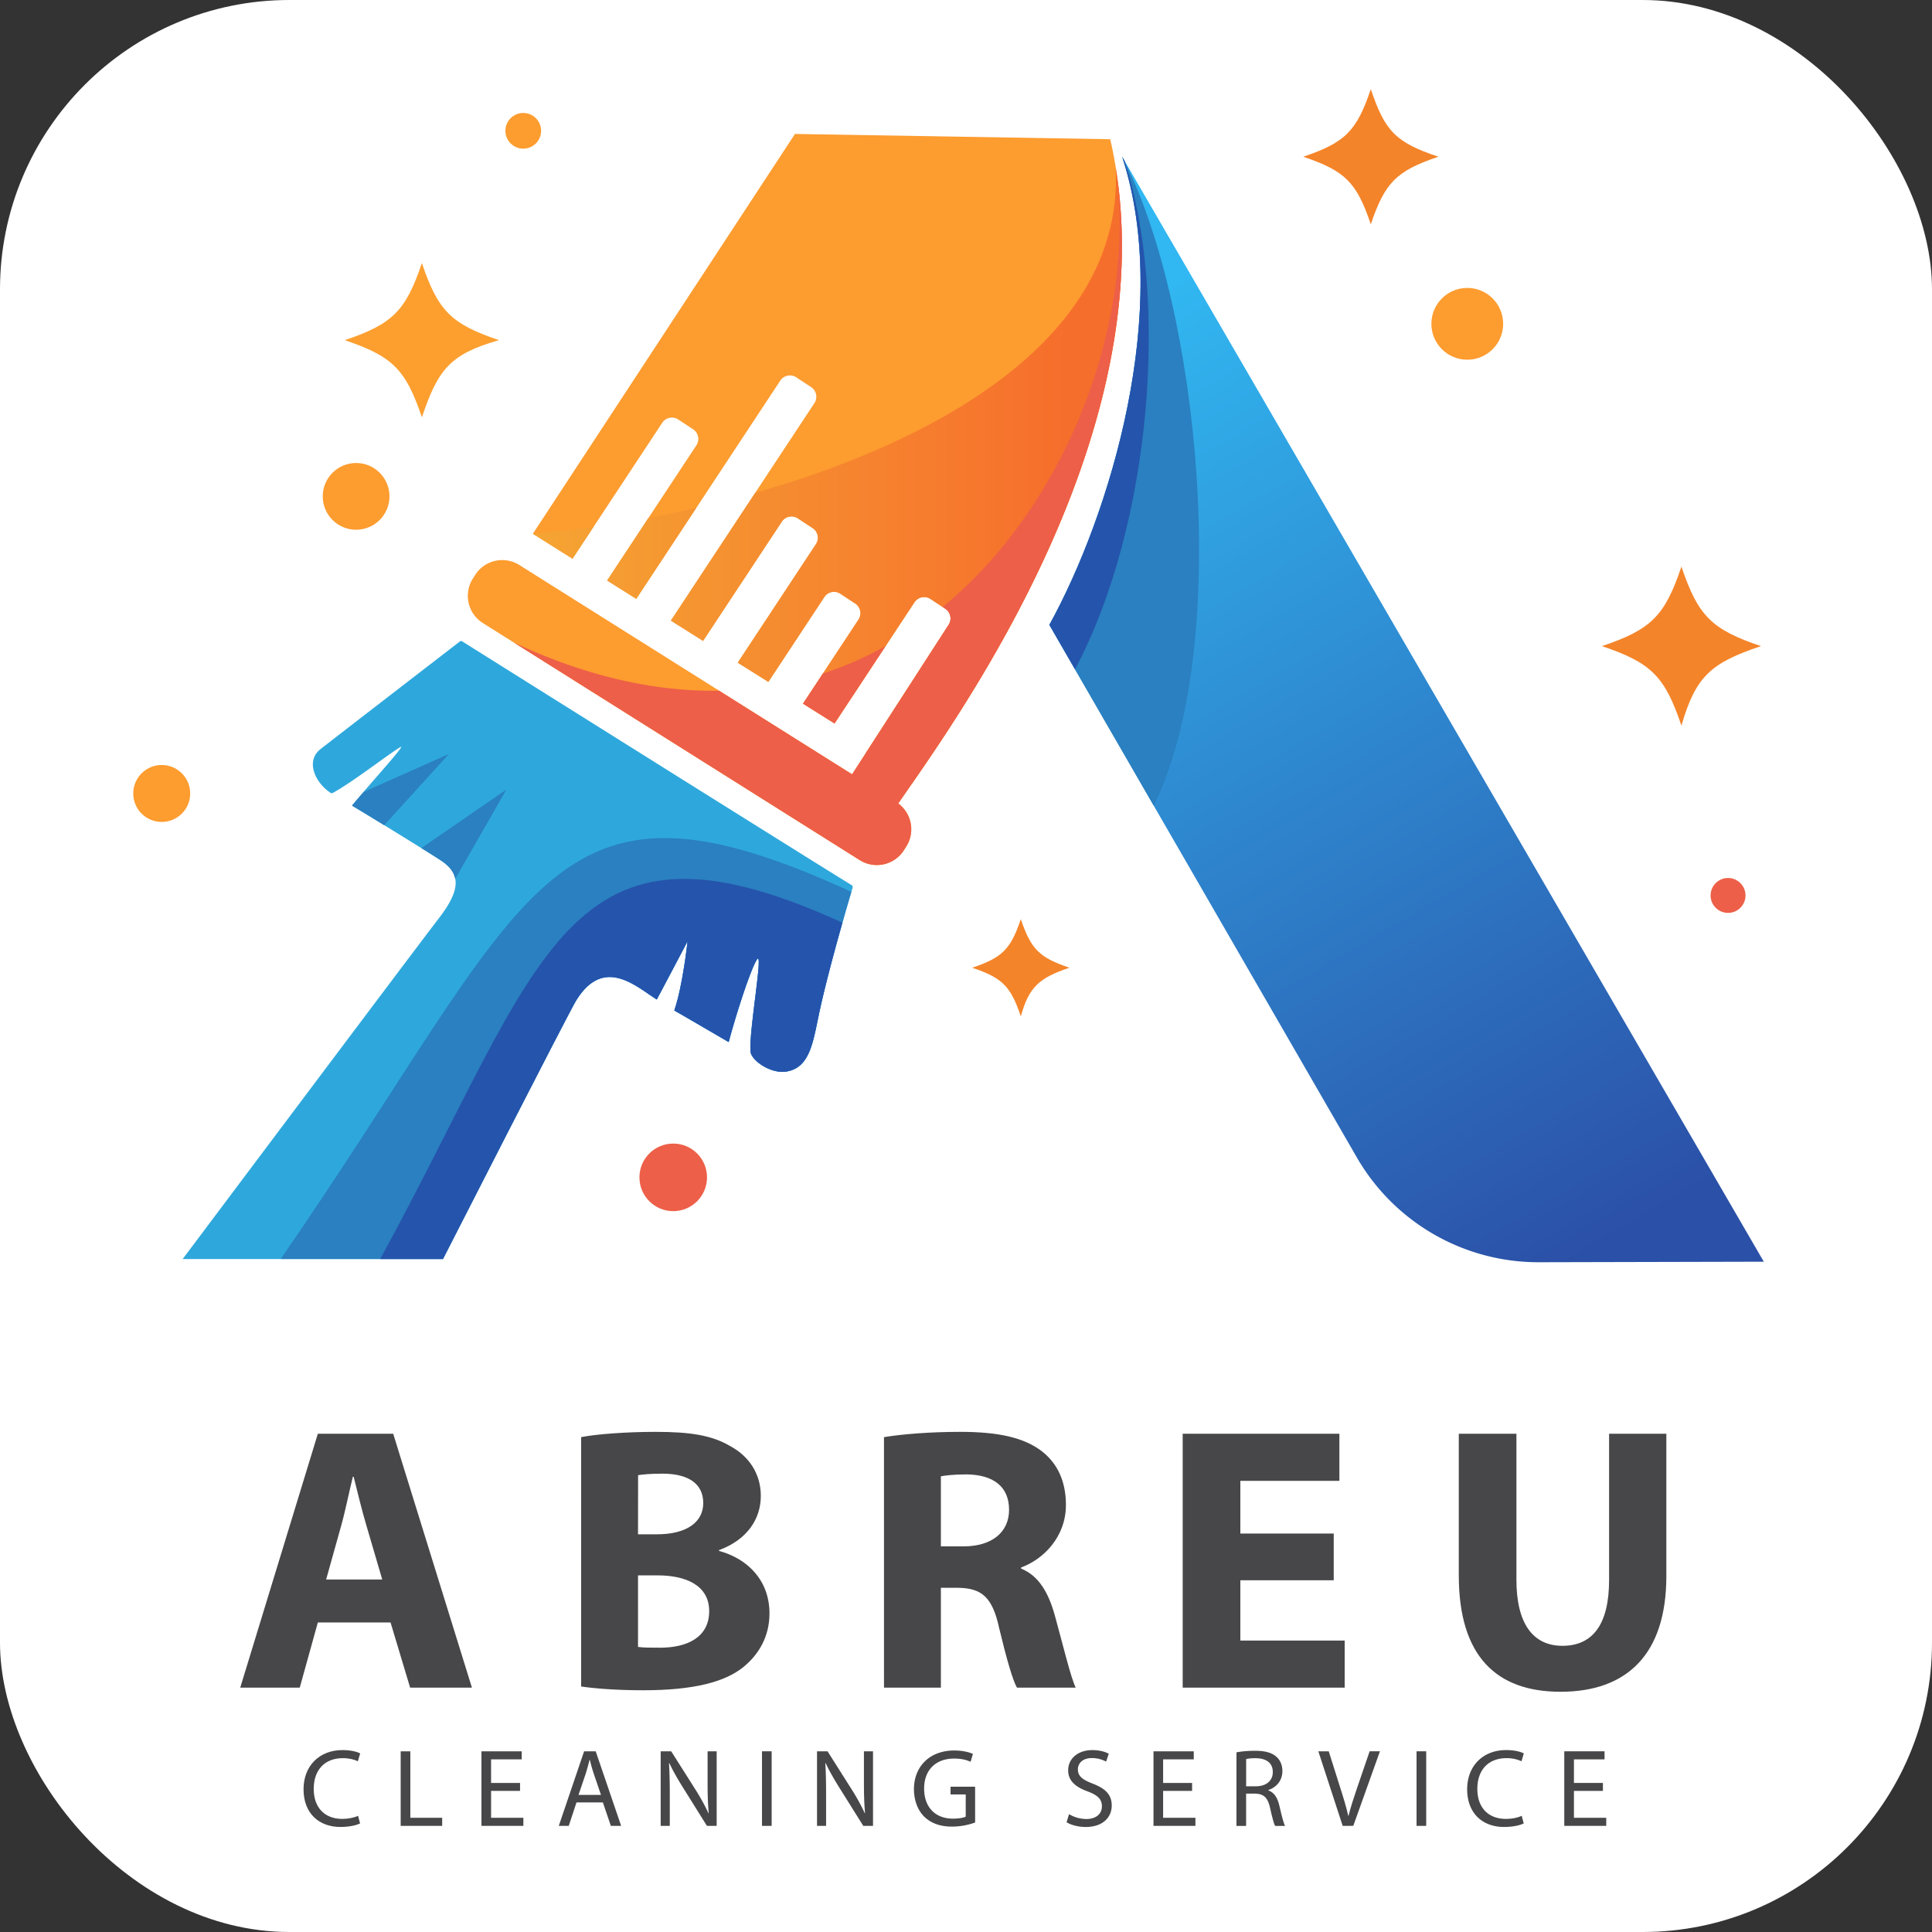 <svg id="Capa_1" data-name="Capa 1" xmlns="http://www.w3.org/2000/svg" xmlns:xlink="http://www.w3.org/1999/xlink" viewBox="0 0 3000 3000"><rect x="0" y="0" width="3000" height="3000" fill="#333333" stroke="none"/><defs><style>.cls-1{fill:#fff;}.cls-2{fill:#2ea8dc;}.cls-3{fill:#2a80c0;}.cls-4{fill:#2554ac;}.cls-5{fill:url(#Degradado_sin_nombre_15);}.cls-6{fill:#fd9c2f;}.cls-7{fill:url(#Degradado_sin_nombre_14);}.cls-8{fill:url(#Degradado_sin_nombre_14-2);}.cls-9{fill:url(#Degradado_sin_nombre_14-3);}.cls-10{fill:#ed5f48;}.cls-11{fill:#fc9f2f;}.cls-12{fill:#f48429;}.cls-13{fill:#474749;}</style><linearGradient id="Degradado_sin_nombre_15" x1="1646.04" y1="541.02" x2="2464.23" y2="1948.28" gradientUnits="userSpaceOnUse"><stop offset="0" stop-color="#31b7f1"/><stop offset="1" stop-color="#2b50a7"/></linearGradient><linearGradient id="Degradado_sin_nombre_14" x1="822.97" y1="738.11" x2="1658.57" y2="738.11" gradientUnits="userSpaceOnUse"><stop offset="0" stop-color="#f5a533"/><stop offset="1" stop-color="#f66e2c"/></linearGradient><linearGradient id="Degradado_sin_nombre_14-2" x1="825.51" y1="859.28" x2="1651.51" y2="859.28" xlink:href="#Degradado_sin_nombre_14"/><linearGradient id="Degradado_sin_nombre_14-3" x1="827.41" y1="842.87" x2="1652.07" y2="842.87" xlink:href="#Degradado_sin_nombre_14"/></defs><rect id="BG" class="cls-1" width="3000" height="3000" rx="449.38"/><g id="Capa2"><path class="cls-2" d="M283.67,1955H687.84s195.39-383.12,207-401.77c42.94-69.12,92.84-21.36,125-1.17,21.67-40.65,47.81-90.52,47.81-90.52s-7.3,69-20.62,107.59c12.23,6.65,66.57,38.78,84.49,49,9.49-36.14,32.79-110.68,43.8-128.11s-12.78,112-9.86,143.07c1.28,13.58,31.47,34.92,55.83,30.81,38.35-6.46,41.55-49.61,52.38-98.43,14.43-65.07,43.25-164.31,50.18-186.63a4,4,0,0,0-1.77-4.66c-46.28-27.94-571-357.29-604.6-378.37a2.85,2.85,0,0,0-3.26.15c-18.54,14.29-195.53,150.7-216.66,167.38-23.46,18.51-8.35,52,15.87,67.86a3.11,3.11,0,0,0,3.2.11c31-16.7,92.29-64.52,105.57-71.4,9-4.66-60.42,71.42-75.55,91.11,12.85,7.34,121.15,73.93,137.95,85.06,29.92,19.83,32.1,44-2.66,89.2C643.72,1474.85,283.67,1955,283.67,1955Z"/><path class="cls-3" d="M1322,1384.84c-475.8-218.5-491.53-1.63-886.19,570.14H687.84s195.39-383.12,207-401.77c42.94-69.12,92.84-21.36,125-1.17,21.67-40.65,47.81-90.52,47.81-90.52s-7.3,69-20.62,107.59c12.23,6.65,66.57,38.78,84.49,49,9.49-36.14,32.79-110.68,43.8-128.11s-12.78,112-9.86,143.07c1.28,13.58,31.47,34.92,55.83,30.81,38.35-6.46,41.55-49.61,52.38-98.43C1287,1505.09,1312.75,1415.35,1322,1384.84Z"/><path class="cls-4" d="M1131.46,1618.1c9.49-36.14,32.79-110.68,43.8-128.11s-12.78,112-9.86,143.07c1.28,13.58,31.47,34.92,55.83,30.81,38.35-6.46,41.55-49.61,52.38-98.43,8.85-39.92,23.12-92.69,34.43-132.69C875.82,1235,846.34,1486.3,590.41,1955h97.43s195.39-383.12,207-401.77c42.94-69.12,92.84-21.36,125-1.17,21.67-40.65,47.81-90.52,47.81-90.52s-7.3,69-20.62,107.59C1059.2,1575.76,1113.54,1607.89,1131.46,1618.1Z"/><path class="cls-3" d="M546.59,1251c5.2,3,26,15.61,50,30.36l100.62-110.68L565,1229.57C557,1238.58,550.2,1246.3,546.59,1251Z"/><path class="cls-3" d="M684.54,1336.05c12.6,8.35,20.26,17.49,22.33,28.64L786.33,1226l-132.1,90.91C668.6,1325.87,680,1333,684.54,1336.05Z"/></g><g id="Capa_3" data-name="Capa 3"><path class="cls-5" d="M1742.51,243.37c78.07,238.07-18.75,555.94-113.06,726.92l477.45,827A325.52,325.52,0,0,0,2389.58,1960l349.27-.83Z"/><path class="cls-3" d="M1629.45,970.29l162.11,280.79c122.31-248.07,71.67-775-48.73-1007.16l-.32-.55C1820.58,481.44,1723.76,799.31,1629.45,970.29Z"/><path class="cls-4" d="M1629.45,970.29l39.82,69c120.18-225.92,145.75-580,76.71-789.92l-3.47-6C1820.58,481.44,1723.76,799.31,1629.45,970.29Z"/></g><g id="Capa_4" data-name="Capa 4"><path class="cls-6" d="M1394.85,1247.67C1479.91,1122.76,1824.09,659,1724,216.19L1234.43,208l-407,620.84L889,867.59l139.3-211.06a18,18,0,0,1,24.94-5.11l23,15.15a18,18,0,0,1,5.11,24.94L942.76,901.43,988,929.88,1211.6,591.06a18,18,0,0,1,24.93-5.11l23,15.15A18,18,0,0,1,1264.6,626L1041.74,963.7l50,31.48L1214,810.05a18,18,0,0,1,24.94-5.11l23,15.15A18,18,0,0,1,1267,845l-121.41,184,47.51,29.87L1280,927.13A18,18,0,0,1,1305,922l23,15.15a18,18,0,0,1,5.1,24.94l-86.15,130.54c17.05,10.71,33.46,21,48.94,30.73L1420,935.23a18,18,0,0,1,24.93-5.11l23,15.15a18,18,0,0,1,5.11,24.94L1323.1,1202.35l-516.66-325A49.87,49.87,0,0,0,737.68,893l-3.58,5.69a49.86,49.86,0,0,0,15.67,68.76L1335,1335.6a49.87,49.87,0,0,0,68.76-15.66l3.58-5.69A49.85,49.85,0,0,0,1394.85,1247.67Z"/><path class="cls-7" d="M1732.42,259.7c13.47,261.33-269.07,422.9-559.68,505.52l-131,198.48,50,31.48L1214,810.05a18,18,0,0,1,24.94-5.11l23,15.15A18,18,0,0,1,1267,845l-121.41,184,47.51,29.87L1280,927.13A18,18,0,0,1,1305,922l23,15.15a18,18,0,0,1,5.1,24.94l-86.15,130.54c17.05,10.71,33.46,21,48.94,30.73L1420,935.23a18,18,0,0,1,24.93-5.11l23,15.15a18,18,0,0,1,5.11,24.94l-129.15,200,72.48,46.29C1522.13,1063.42,1796.81,657.9,1732.42,259.7Z"/><path class="cls-8" d="M1081.17,788.68c-25,5.72-49.75,10.87-74.2,15.45l-64.21,97.3L988,929.88Z"/><path class="cls-9" d="M921.64,818.14c-32.69,4.59-64.26,8.12-94.2,10.62l0,.06L889,867.59Z"/><path class="cls-10" d="M1731.78,255.77c35.07,222.13-64.11,519-268,686.81l4.08,2.69a18,18,0,0,1,5.11,24.94L1323.1,1202.35l-206.38-129.81c-96.71,1.63-203.25-20.84-318.55-74.61L1335,1335.6a49.87,49.87,0,0,0,68.76-15.66l3.58-5.69a49.85,49.85,0,0,0-12.5-66.58C1477.38,1126.48,1803.82,686.34,1731.78,255.77Z"/><path class="cls-10" d="M1375.06,1003.3a549.21,549.21,0,0,1-97.33,42.57l-30.87,46.78c17.05,10.71,33.46,21,48.94,30.73Z"/><path class="cls-10" d="M1724.89,220.18c-.23-1-.45-2.08-.68-3.12C1724.43,218.1,1724.66,219.14,1724.89,220.18Z"/></g><g id="Capa_5" data-name="Capa 5"><circle class="cls-10" cx="1045.39" cy="1828.2" r="52.47"/><circle class="cls-10" cx="2683.29" cy="1390.44" r="27.11"/><circle class="cls-6" cx="552.96" cy="770.77" r="51.81"/><circle class="cls-6" cx="251.11" cy="1232.09" r="44.22"/><circle class="cls-6" cx="2278.37" cy="502.83" r="55.73"/><circle class="cls-6" cx="812.52" cy="203.12" r="27.71"/><path class="cls-11" d="M774.88,528.21c-76,21.57-94.68,45.43-119.77,119.78C630,573.64,609.67,553.3,535.33,528.21c74.34-25.09,94.68-45.43,119.78-119.78C680.2,482.78,700.54,503.12,774.88,528.21Z"/><path class="cls-12" d="M2128.58,138.44c-22,65.13-39.8,82.95-104.93,104.93,65.13,22,82.95,39.81,104.93,104.94,22-65.13,39.81-82.95,104.94-104.94C2166.76,221,2150.57,203.57,2128.58,138.44Z"/><path class="cls-12" d="M1660.63,1502.67c-46.86,15.82-62.81,29.66-75.5,75.51-15.82-46.87-28.64-59.69-75.51-75.51,46.87-15.81,59.69-28.64,75.51-75.5C1600.94,1474,1613.77,1486.86,1660.63,1502.67Z"/><path class="cls-12" d="M2734.35,1003.3c-76.61,25.85-101,45.65-123.43,123.43-25.86-76.61-46.82-97.58-123.44-123.43,76.62-25.86,97.58-46.82,123.44-123.44C2636.78,956.48,2657.74,977.44,2734.35,1003.3Z"/></g><g id="Capa_6" data-name="Capa 6"><g id="Abreu"><path class="cls-13" d="M493.54,2519.34l-28.08,101.19H373.05L493.54,2226.3h117l122.25,394.23H636.84l-30.41-101.19Zm100-66.68L569,2369c-7-23.4-14-52.64-19.88-76h-1.17c-5.85,23.4-11.7,53.23-18.13,76l-23.4,83.64Z"/><path class="cls-13" d="M902.38,2231.57c23.4-4.68,70.78-8.19,115.23-8.19,54.4,0,87.74,5.26,116.4,22.22,27.49,14.63,47.38,41.53,47.38,77.21,0,35.1-20.47,67.85-64.93,84.23v1.17c45,12.28,78.38,46.21,78.38,97.1,0,35.68-16.38,63.75-40.94,83.64-28.66,22.81-76.63,35.68-155,35.68-43.87,0-76.63-2.93-96.52-5.85Zm88.33,150.9H1020c46.8,0,72-19.3,72-48.54,0-29.84-22.81-45.63-63.17-45.63-19.31,0-30.42,1.17-38,2.34Zm0,174.89c8.77,1.17,19.3,1.17,34.51,1.17,40.36,0,76-15.2,76-56.73,0-39.78-35.68-55.57-80.14-55.57H990.71Z"/><path class="cls-13" d="M1372.64,2231.57c28.67-4.68,71.36-8.19,118.74-8.19,58.49,0,99.44,8.77,127.51,31,23.4,18.71,36.27,46.21,36.27,82.47,0,50.3-35.68,84.81-69.61,97.1v1.75c27.49,11.11,42.7,37.44,52.65,73.7,12.28,44.45,24.56,95.93,32.17,111.13h-91.25c-6.43-11.11-15.79-43.28-27.49-91.83-10.53-49.13-27.49-62.58-63.76-63.17H1461v155h-88.33ZM1461,2401.19h35.09c44.45,0,70.78-22.23,70.78-56.74,0-36.26-24.57-54.39-65.51-55-21.65,0-33.93,1.76-40.36,2.93Z"/><path class="cls-13" d="M2071,2453.83H1926v93.59h162v73.11H1836.47V2226.3h243.32v73.12H1926v81.88H2071Z"/><path class="cls-13" d="M2354.7,2226.3v226.95c0,67.85,25.73,102.36,71.36,102.36,46.79,0,72.53-32.76,72.53-102.36V2226.3h88.9v221.1c0,121.66-61.41,179.57-164.36,179.57-99.43,0-157.92-55-157.92-180.74V2226.3Z"/></g><g id="Cleaning_Service" data-name="Cleaning Service"><path class="cls-13" d="M559.12,2831.41c-5.5,2.75-16.49,5.5-30.58,5.5-32.64,0-57.21-20.62-57.21-58.58,0-36.25,24.57-60.82,60.48-60.82,14.43,0,23.53,3.09,27.48,5.15l-3.6,12.2c-5.67-2.75-13.75-4.81-23.37-4.81-27.14,0-45.18,17.35-45.18,47.76,0,28.35,16.32,46.56,44.49,46.56,9.11,0,18.39-1.89,24.4-4.81Z"/><path class="cls-13" d="M622.17,2719.4h15v103.25H686.6v12.54H622.17Z"/><path class="cls-13" d="M807.55,2780.9h-45v41.75H812.7v12.54H747.59V2719.4h62.53v12.54H762.54v36.59h45Z"/><path class="cls-13" d="M895.17,2798.77l-12,36.42H867.68L907,2719.4h18l39.51,115.79h-16l-12.37-36.42Zm38-11.68-11.33-33.33c-2.58-7.56-4.3-14.43-6-21.13h-.34c-1.72,6.87-3.61,13.91-5.84,21l-11.34,33.5Z"/><path class="cls-13" d="M1025.91,2835.19V2719.4h16.32l37.11,58.58a328.4,328.4,0,0,1,20.79,37.63l.34-.17c-1.37-15.47-1.72-29.55-1.72-47.59V2719.4h14.09v115.79h-15.12L1061,2776.44c-8.08-12.89-15.81-26.12-21.65-38.66l-.52.17c.86,14.61,1.21,28.52,1.21,47.76v49.48Z"/><path class="cls-13" d="M1198.23,2719.4v115.79h-15V2719.4Z"/><path class="cls-13" d="M1268.67,2835.19V2719.4H1285L1322.1,2778a326.69,326.69,0,0,1,20.78,37.63l.35-.17c-1.38-15.47-1.72-29.55-1.72-47.59V2719.4h14.09v115.79h-15.12l-36.77-58.75c-8.07-12.89-15.8-26.12-21.64-38.66l-.52.17c.86,14.61,1.2,28.52,1.2,47.76v49.48Z"/><path class="cls-13" d="M1514.17,2830a108,108,0,0,1-35.56,6.35c-17.53,0-32-4.46-43.29-15.29-10-9.62-16.15-25.08-16.15-43.12.17-34.53,23.88-59.78,62.7-59.78,13.4,0,23.88,2.92,28.86,5.32l-3.6,12.2c-6.19-2.75-13.92-5-25.6-5-28.18,0-46.56,17.52-46.56,46.56,0,29.37,17.7,46.73,44.67,46.73,9.79,0,16.49-1.38,19.93-3.1V2786.4H1476v-12h38.14Z"/><path class="cls-13" d="M1660,2817a53,53,0,0,0,26.8,7.56c15.29,0,24.23-8.07,24.23-19.76,0-10.82-6.19-17-21.82-23-18.9-6.7-30.58-16.49-30.58-32.81,0-18,14.95-31.44,37.45-31.44,11.85,0,20.44,2.75,25.6,5.67l-4.12,12.2a46.13,46.13,0,0,0-22-5.5c-15.81,0-21.82,9.45-21.82,17.35,0,10.82,7,16.15,23,22.34,19.58,7.55,29.55,17,29.55,34,0,17.87-13.23,33.33-40.55,33.33-11.16,0-23.36-3.26-29.55-7.39Z"/><path class="cls-13" d="M1851.08,2780.9h-45v41.75h50.16v12.54h-65.11V2719.4h62.53v12.54h-47.58v36.59h45Z"/><path class="cls-13" d="M1920,2721c7.56-1.55,18.38-2.41,28.69-2.41,16,0,26.29,2.92,33.5,9.45,5.84,5.15,9.11,13.06,9.11,22,0,15.29-9.62,25.43-21.82,29.55v.51c8.93,3.1,14.26,11.34,17,23.37,3.78,16.15,6.52,27.32,8.93,31.78h-15.46c-1.89-3.26-4.47-13.23-7.73-27.66-3.44-16-9.62-22-23.2-22.5h-14.08v50.16h-15Zm15,52.74h15.29c16,0,26.11-8.76,26.11-22,0-14.95-10.82-21.48-26.63-21.65-7.21,0-12.37.69-14.77,1.38Z"/><path class="cls-13" d="M2084.9,2835.19l-37.8-115.79h16.15l18,57c5,15.63,9.28,29.72,12.37,43.29h.34c3.27-13.4,8.08-28,13.23-43.12l19.59-57.21h16l-41.4,115.79Z"/><path class="cls-13" d="M2214.61,2719.4v115.79h-15V2719.4Z"/><path class="cls-13" d="M2366,2831.41c-5.5,2.75-16.5,5.5-30.58,5.5-32.64,0-57.21-20.62-57.21-58.58,0-36.25,24.57-60.82,60.47-60.82,14.43,0,23.54,3.09,27.49,5.15l-3.61,12.2a54.41,54.41,0,0,0-23.36-4.81c-27.15,0-45.19,17.35-45.19,47.76,0,28.35,16.32,46.56,44.5,46.56,9.11,0,18.38-1.89,24.4-4.81Z"/><path class="cls-13" d="M2489,2780.9h-45v41.75h50.16v12.54H2429V2719.4h62.54v12.54H2444v36.59h45Z"/></g></g></svg>